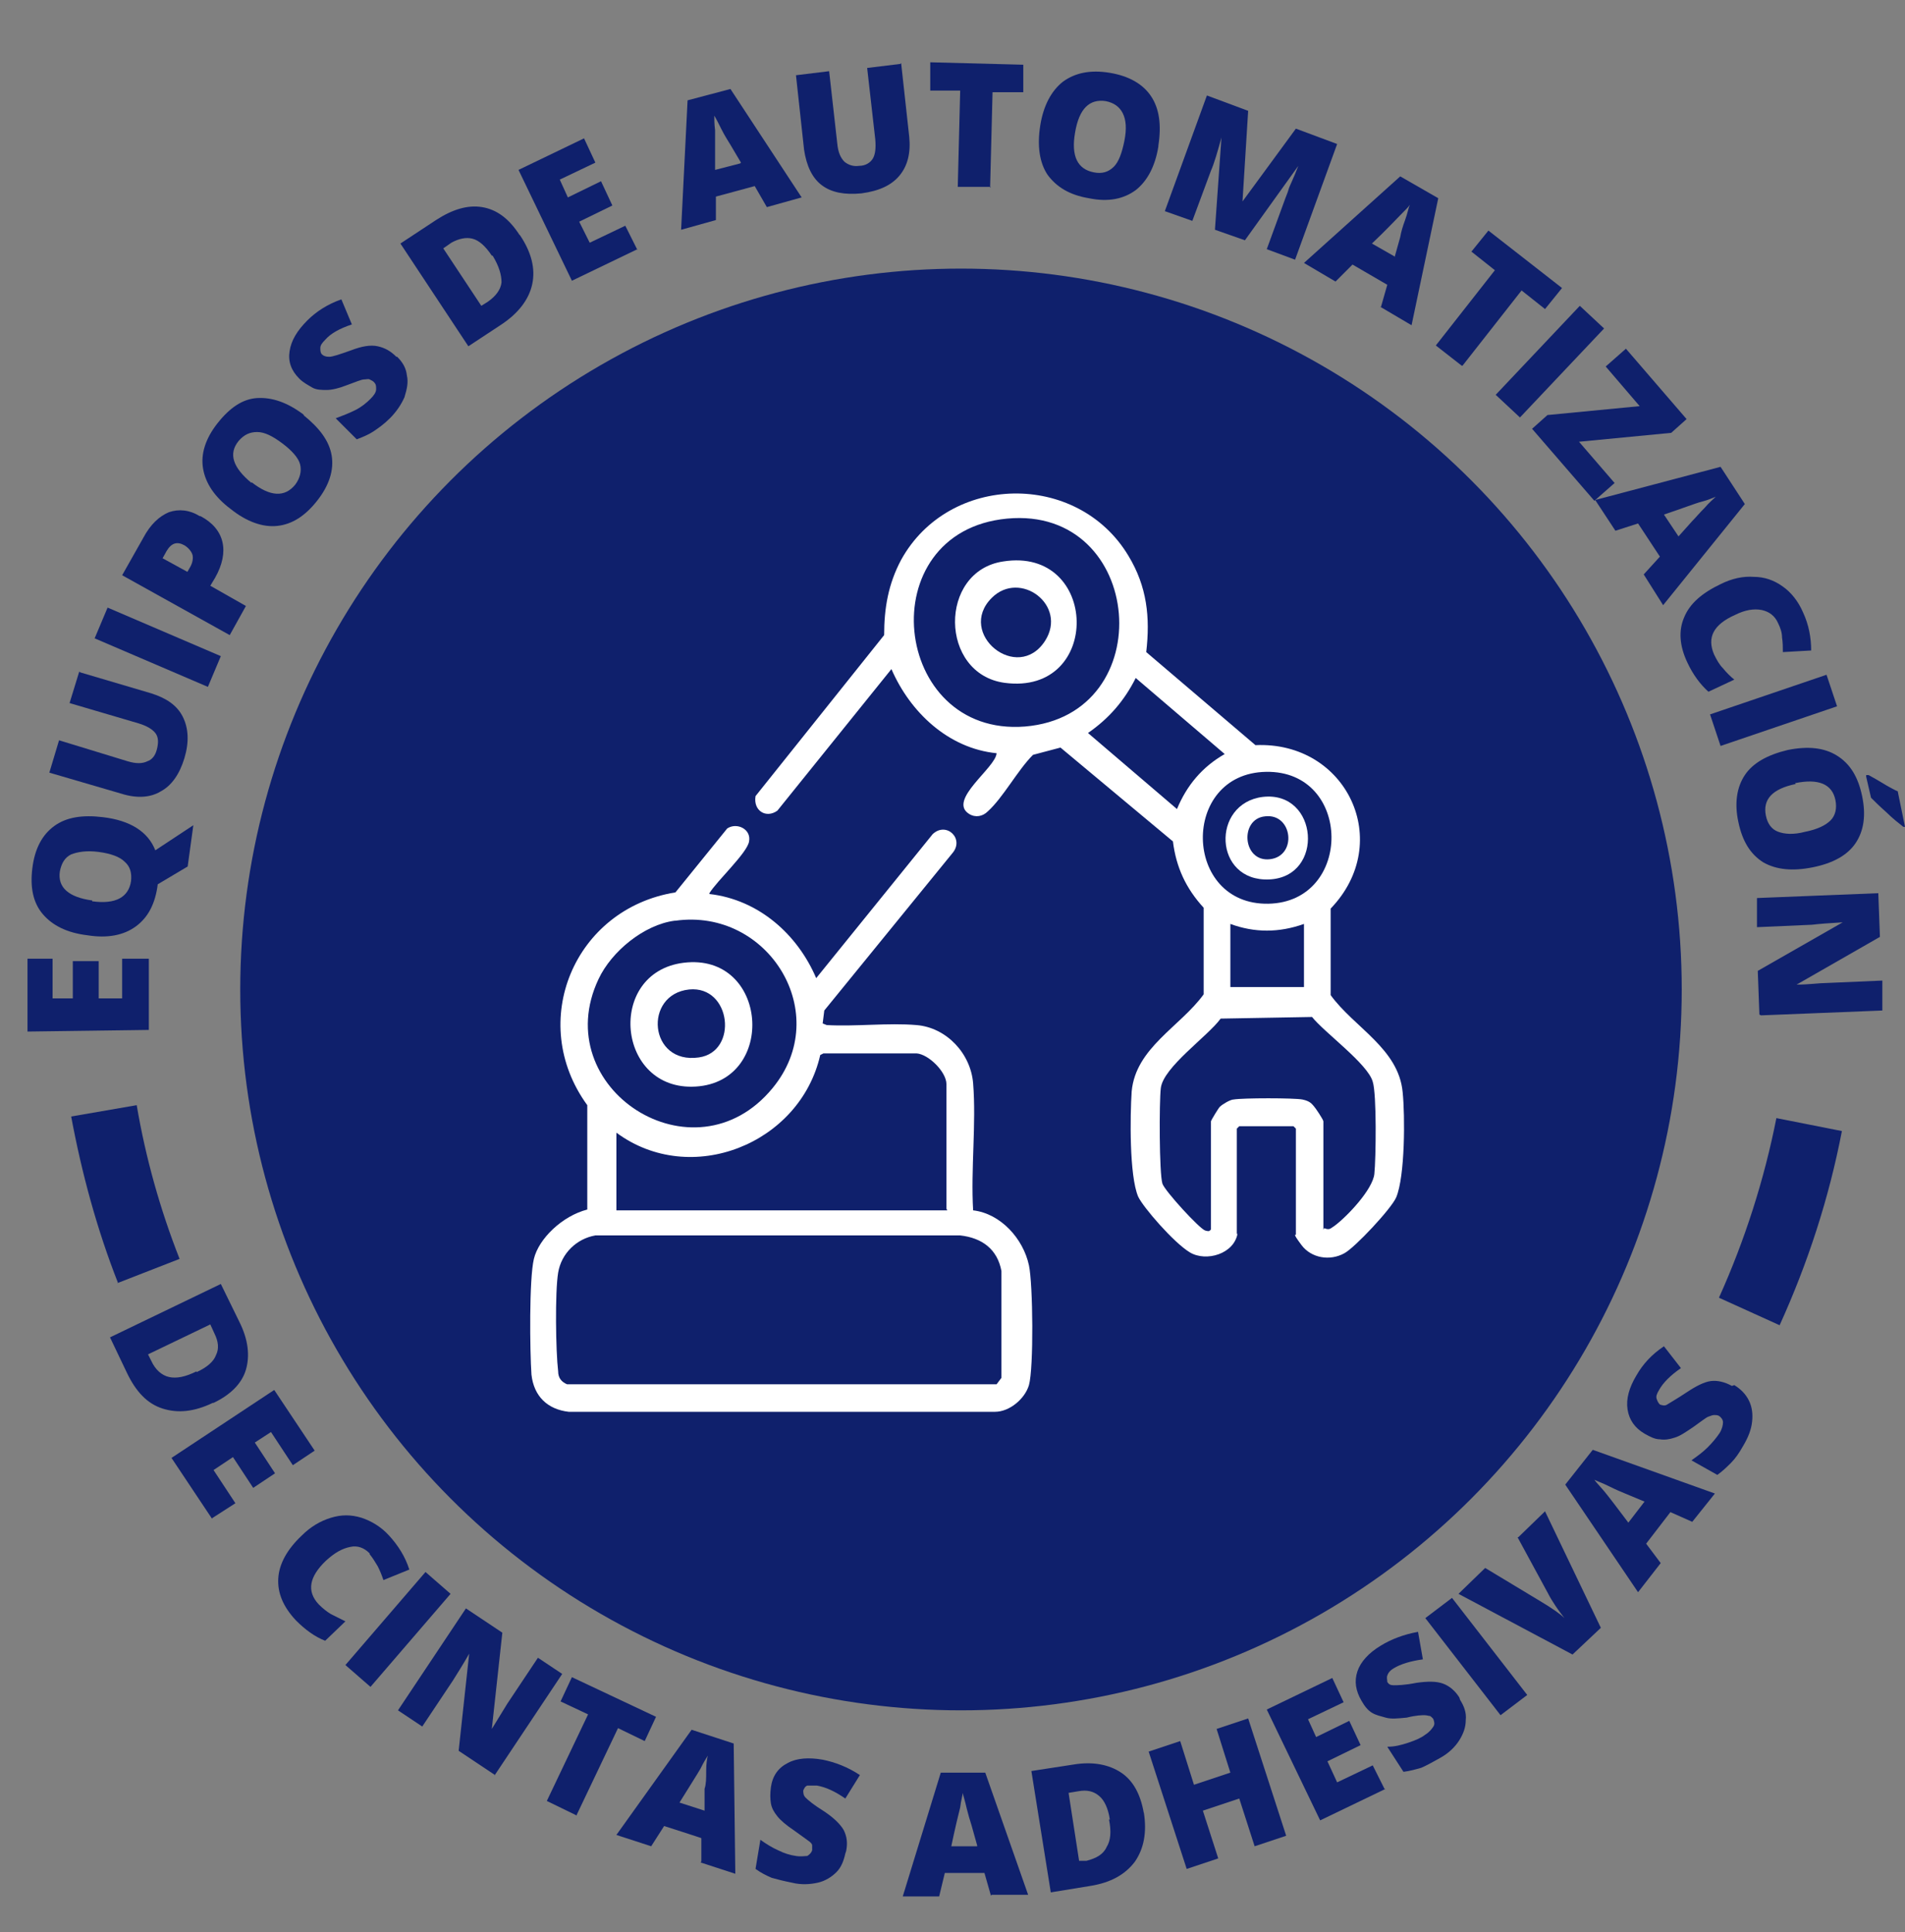 <?xml version="1.0" encoding="UTF-8"?>
<svg id="Capa_1" xmlns="http://www.w3.org/2000/svg" version="1.1" viewBox="0 0 235.5 238.8">
  <rect x="0" y="0" width="235.5" height="238.8" fill="#808080" stroke="none"/>
  <!-- Generator: Adobe Illustrator 29.3.1, SVG Export Plug-In . SVG Version: 2.1.0 Build 151)  -->
  <defs>
    <style>
      .st0 {
        fill: #fff;
      }

      .st1 {
        fill: #0f206c;
      }
    </style>
  </defs>
  <circle class="st1" cx="118.8" cy="122.3" r="89.1"/>
  <g>
    <path class="st0" d="M153,152.4c-.4,2.6-3.9,3.6-5.9,2.4s-5.8-5.6-6.4-6.9c-1.1-2.6-1-10-.8-13,.5-5.4,6-8,8.9-12v-10.7c-2.2-2.4-3.4-5-3.8-8.2l-13.9-11.6-3.4.9c-1.9,1.9-3.7,5.3-5.6,7-.6.6-1.5.8-2.3.3-2.7-1.7,3.3-5.7,3.4-7.5-6-.6-10.7-5.1-13-10.4l-14.1,17.5c-1.4,1-3,0-2.7-1.8l15.9-19.9c0-3.3.5-6.3,2.1-9.3,5.9-10.7,21.8-11,28.1-.5,2.3,3.8,2.7,7.6,2.2,11.9l13.5,11.5c11.3-.5,17.2,12,9.3,20.2v10.7c2.9,4,8.4,6.6,8.9,12,.3,2.9.3,10.4-.8,13-.6,1.4-5.1,6.2-6.4,6.9-1.8,1-4.1.6-5.3-1s-.7-1.2-.7-1.3v-13.1l-.3-.3h-6.7l-.3.3v13.1ZM124.5,64.1c-17,1.6-14.3,27,2.2,25.7,16.9-1.4,14.8-27.3-2.2-25.7ZM140.4,83.8c-1.4,2.8-3.3,5-5.9,6.8l11,9.4c1.2-2.9,3.1-5.2,5.9-6.8l-11-9.4ZM156.5,95.4c-10.6.2-10.3,16.5.3,16.3,10.5-.2,10.4-16.5-.3-16.3ZM161.2,114.2c-3.1,1.1-6.1,1.1-9.1,0v7.8h9.1v-7.8ZM163.7,151.8c.7.3.8,0,1.3-.3,1.6-1.2,4.7-4.5,4.9-6.4.2-1.9.3-9.9-.2-11.4-.6-2.2-6-6.1-7.5-8l-11.3.2c-1.6,2.2-7.1,6-7.4,8.6-.2,1.7-.2,10.5.2,11.8.3.9,4.6,5.6,5.3,5.8s.5-.1.7-.1v-13.4c0-.1.9-1.6,1.1-1.8.3-.3,1.3-.9,1.7-.9,1.1-.2,7.5-.2,8.5,0s1.2.6,1.4.8,1.2,1.7,1.2,1.9v13.4Z"/>
    <path class="st0" d="M87.7,110.5c6.1.7,10.9,5,13.2,10.4l14.4-17.8c1.7-1.6,4,.6,2.4,2.4l-15.8,19.4-.2,1.6.5.2c3.6.2,7.6-.3,11.1,0,3.7.3,6.7,3.5,7,7.2.4,5-.3,10.6,0,15.7,3.4.4,6.2,3.5,6.9,6.8.5,2.3.6,12.7,0,14.8-.5,1.7-2.4,3.3-4.2,3.3h-52.7c-2.6-.3-4.3-1.9-4.6-4.6-.2-2.9-.3-11.8.3-14.3s3.5-5.3,6.6-6.1v-12.9c-7.5-10.3-1.6-24.3,10.9-26.3l6.4-7.9c1.2-.8,3,.1,2.7,1.6-.2,1.4-4,4.9-4.9,6.4ZM83.4,113.8c-3.8.5-7.8,3.8-9.4,7.2-6.4,13.5,11.8,25.3,21.5,13.5,7.6-9.2-.5-22.3-12-20.7ZM117,149.4v-15.4c0-1.5-2.2-3.7-3.7-3.8h-11.5c0,0-.4.2-.4.2-2.5,11-16,16.4-25.2,9.6v9.6h40.9ZM73.6,152.7c-2.3.4-4.2,2.2-4.6,4.6s-.3,9.7,0,12.2c0,.8.4,1.3,1.1,1.6h53.1c0,0,.6-.8.6-.8v-13.2c-.5-2.7-2.4-4.1-5.1-4.4h-45.1Z"/>
    <path class="st0" d="M124,69.4c11.9-1.9,12.3,16.6.2,15-8.1-1.1-8.2-13.8-.2-15ZM122.6,73.9c-4.4,4.4,3.2,10.6,6.6,5.3,2.8-4.4-3.1-8.8-6.6-5.3Z"/>
    <path class="st0" d="M156.1,98.5c6.9-.8,7.7,9.9.8,10.2s-7.2-9.4-.8-10.2ZM156.4,100.9c-3.2.3-2.8,5.7.6,5.3s2.8-5.7-.6-5.3Z"/>
    <path class="st0" d="M84.5,119c10.5-1.3,11.6,14.7,1.5,15.3-9.8.6-11.1-14.1-1.5-15.3ZM85.2,122.3c-5.7.6-5,9.3,1.2,8.4,4.9-.7,4-8.9-1.2-8.4Z"/>
  </g>
  <g>
    <g>
      <path class="st1" d="M14.6,158.6c-2.6-6.6-4.5-13.6-5.8-20.6l8.1-1.4c1.1,6.5,2.9,12.9,5.3,19l-7.7,3Z"/>
      <path class="st1" d="M220,163.8l-7.5-3.4c3.2-7.1,5.6-14.6,7.1-22.2l8.1,1.6c-1.6,8.3-4.2,16.3-7.7,24Z"/>
    </g>
    <g>
      <g>
        <path class="st1" d="M18.4,118.3v9c.1,0-15,.2-15,.2v-9c-.1,0,3.1,0,3.1,0v4.9c0,0,2.5,0,2.5,0v-4.6c0,0,3.2,0,3.2,0v4.6c0,0,2.9,0,2.9,0v-4.9c0,0,3.3,0,3.3,0Z"/>
        <path class="st1" d="M12.7,101c3.4.4,5.6,1.8,6.5,4.1l4.7-3.1-.7,5.1-3.7,2.2h0s0,0,0,0h0c-.3,2.4-1.2,4.1-2.7,5.2-1.5,1.1-3.5,1.5-6,1.1-2.5-.3-4.3-1.2-5.5-2.6-1.2-1.4-1.6-3.3-1.3-5.7.3-2.4,1.2-4.1,2.7-5.2,1.5-1.1,3.5-1.4,6-1.1ZM11.4,111.4c2.9.4,4.5-.5,4.8-2.5.1-1-.1-1.8-.8-2.4-.6-.6-1.7-1-3.2-1.2-1.5-.2-2.6,0-3.4.3-.8.4-1.2,1.1-1.4,2.1-.3,2,1.1,3.2,4,3.6Z"/>
        <path class="st1" d="M9.9,83.1l8.8,2.6c1.9.6,3.2,1.5,3.9,2.9.7,1.4.8,3.1.2,5.1-.6,2-1.6,3.4-2.9,4.1-1.3.8-3,.9-4.9.3l-8.9-2.6,1.2-4,8.5,2.6c1,.3,1.8.3,2.4,0,.6-.2,1-.7,1.2-1.5.2-.8.2-1.5-.2-2-.4-.5-1.1-.9-2.1-1.2l-8.5-2.5,1.2-3.9Z"/>
        <path class="st1" d="M25.7,84.9l-14-6,1.6-3.8,14,6-1.6,3.8Z"/>
        <path class="st1" d="M24.8,63.8c1.5.8,2.4,1.9,2.7,3.2s0,2.8-.9,4.4l-.6,1,4.4,2.5-2,3.6-13.3-7.4,2.6-4.6c.9-1.7,2-2.7,3.2-3.2,1.2-.4,2.5-.3,3.8.5ZM23.1,70.8l.4-.7c.3-.5.4-1.1.3-1.5s-.5-.9-1-1.2c-.9-.5-1.6-.3-2.2.7l-.5.9,3.1,1.7Z"/>
        <path class="st1" d="M37.5,51.3c2,1.6,3.2,3.2,3.5,5,.3,1.8-.3,3.7-1.8,5.6-1.5,1.9-3.1,2.9-4.9,3.1-1.8.2-3.8-.5-5.8-2.1-2-1.5-3.1-3.2-3.4-5-.3-1.8.3-3.7,1.8-5.6,1.5-1.9,3.1-3,4.9-3.1s3.7.5,5.8,2.1ZM31.1,59.6c2.3,1.8,4.1,1.9,5.4.3.6-.8.8-1.7.6-2.5s-1-1.7-2.2-2.6c-1.2-.9-2.2-1.4-3.1-1.4s-1.6.3-2.3,1.1c-1.3,1.6-.7,3.3,1.6,5.2Z"/>
        <path class="st1" d="M49.1,44.1c.7.7,1.1,1.4,1.2,2.3.2.9,0,1.7-.3,2.7-.4.9-1,1.8-1.8,2.6-.7.7-1.4,1.2-2,1.6-.6.4-1.3.7-2.1,1l-2.6-2.6c.8-.3,1.6-.6,2.4-1,.8-.4,1.4-.9,1.9-1.4.4-.4.7-.8.7-1.2s0-.6-.3-.9c-.1-.1-.3-.2-.5-.3s-.4,0-.7,0c-.3,0-1,.3-2.1.7-1,.4-1.9.6-2.5.6-.6,0-1.3,0-1.8-.3s-1.1-.6-1.6-1.1c-1-1-1.4-2.1-1.2-3.4.2-1.3.9-2.5,2.2-3.8,1.1-1.1,2.5-2,4.2-2.6l1.3,3.1c-1.5.5-2.6,1.1-3.3,1.9-.4.4-.6.7-.6,1,0,.3,0,.6.2.8.2.2.5.3.9.3.4,0,1.3-.3,2.7-.8,1.3-.5,2.4-.7,3.3-.5s1.6.6,2.3,1.3Z"/>
        <path class="st1" d="M64.3,29.1c1.4,2.1,1.9,4.1,1.5,6-.4,1.9-1.7,3.6-3.8,5l-4.1,2.7-8.4-12.7,4.4-2.9c2-1.3,3.9-1.9,5.7-1.6,1.8.3,3.3,1.4,4.6,3.4ZM60.8,31.6c-.8-1.2-1.6-1.9-2.4-2.1s-1.7,0-2.6.5l-1,.7,4.7,7.1.8-.5c1-.7,1.6-1.5,1.7-2.4,0-.9-.3-2-1.1-3.3Z"/>
        <path class="st1" d="M78.8,30.8l-8.1,3.9-6.6-13.7,8.1-3.9,1.4,3-4.4,2.1,1,2.2,4.1-2,1.4,3-4.1,2,1.3,2.6,4.4-2.1,1.5,3Z"/>
        <path class="st1" d="M94.8,25.6l-1.5-2.6-4.8,1.3v2.9s-4.3,1.2-4.3,1.2l.8-16,5.3-1.4,8.8,13.4-4.3,1.2ZM91.6,20.1l-1.3-2.2c-.3-.5-.7-1.1-1.1-1.9-.4-.8-.7-1.4-.9-1.7,0,.4,0,1,.1,1.8,0,.8,0,2.5,0,4.9l3.1-.8Z"/>
        <path class="st1" d="M111.4,7.8l1,9.1c.2,2-.2,3.6-1.2,4.8-1,1.2-2.5,1.9-4.7,2.2-2.1.2-3.7-.1-4.9-1-1.2-.9-1.9-2.4-2.2-4.4l-1-9.2,4.1-.5,1,8.9c.1,1.1.4,1.8.9,2.3.5.4,1.1.6,1.8.5.8,0,1.4-.4,1.7-.9.3-.5.4-1.3.3-2.4l-1-8.8,4.1-.5Z"/>
        <path class="st1" d="M122.5,23.1h-4.1c0-.1.3-11.9.3-11.9h-3.7c0,0,0-3.5,0-3.5l11.5.3v3.4c0,0-3.8,0-3.8,0l-.3,11.8Z"/>
        <path class="st1" d="M143.2,18.1c-.4,2.5-1.4,4.3-2.8,5.4-1.5,1.1-3.4,1.5-5.8,1-2.4-.4-4-1.4-5.1-2.9-1-1.5-1.3-3.6-.9-6.1.4-2.5,1.4-4.3,2.8-5.4,1.5-1.1,3.4-1.5,5.8-1.1,2.4.4,4.1,1.4,5.1,2.9,1,1.5,1.3,3.5.9,6.1ZM132.9,16.4c-.5,2.9.3,4.5,2.3,4.9,1,.2,1.8,0,2.5-.7.6-.6,1-1.7,1.3-3.2.3-1.5.2-2.6-.2-3.4s-1.1-1.3-2.1-1.5c-2-.3-3.3.9-3.8,3.9Z"/>
        <path class="st1" d="M150.2,28.3l.8-11.3h0c-.5,1.8-.9,3.2-1.3,4.1l-2.3,6.2-3.4-1.2,5.2-14.3,5.1,1.9-.7,11.2h0s6.6-9,6.6-9l5.1,1.9-5.2,14.3-3.5-1.3,2.3-6.3c.1-.3.3-.7.4-1.1s.6-1.3,1.2-2.9h0s-6.6,9.2-6.6,9.2l-3.7-1.3Z"/>
        <path class="st1" d="M170.7,38l.8-2.8-4.3-2.5-2.1,2.1-3.9-2.3,11.9-10.7,4.7,2.7-3.3,15.7-3.9-2.3ZM172.4,31.8l.7-2.5c.1-.6.3-1.3.6-2.1s.4-1.5.6-1.9c-.2.3-.6.7-1.2,1.3-.6.6-1.7,1.8-3.5,3.5l2.8,1.6Z"/>
        <path class="st1" d="M180.7,45.2l-3.2-2.5,7.3-9.3-2.9-2.3,2.1-2.6,9.1,7.1-2.1,2.6-2.9-2.3-7.3,9.3Z"/>
        <path class="st1" d="M184.9,48.8l10.4-11,3,2.8-10.4,11-3-2.8Z"/>
        <path class="st1" d="M197.1,61.9l-7.7-8.9,1.9-1.7,11.4-1.1-4.2-4.9,2.5-2.2,7.5,8.7-1.9,1.7-11.4,1.1,4.4,5.1-2.5,2.2Z"/>
        <path class="st1" d="M203.2,71l2-2.2-2.7-4.1-2.8.9-2.5-3.8,15.5-4.1,3,4.6-10.1,12.5-2.4-3.8ZM207.5,66.3l1.7-1.9c.4-.4.9-1,1.5-1.6.6-.7,1.1-1.1,1.4-1.4-.3.1-.9.4-1.7.6s-2.3.8-4.7,1.6l1.8,2.7Z"/>
        <path class="st1" d="M219.8,77c-.4-.9-1.1-1.4-2-1.6-1-.2-2.1,0-3.3.6-2.7,1.2-3.5,2.8-2.6,4.9.3.6.6,1.2,1.1,1.7.4.5.9,1,1.4,1.4l-3.2,1.5c-1-.9-1.9-2.1-2.6-3.6-1-2.1-1.1-4-.4-5.6.7-1.7,2.2-3,4.5-4.1,1.4-.7,2.8-1,4.1-.9,1.3,0,2.5.4,3.6,1.2,1,.7,1.9,1.8,2.5,3.2.7,1.5,1,3.1,1,4.7l-3.5.2c0-.6,0-1.2-.1-1.8,0-.6-.2-1.2-.5-1.8Z"/>
        <path class="st1" d="M211.4,88.3l14.4-4.9,1.3,3.9-14.4,4.9-1.3-3.9Z"/>
        <path class="st1" d="M224.1,107.2c-2.5.5-4.5.3-6.1-.6-1.6-1-2.6-2.6-3.1-5-.5-2.3-.2-4.3.8-5.8,1-1.5,2.8-2.5,5.3-3.1,2.5-.5,4.5-.3,6.1.7s2.6,2.6,3.1,5c.5,2.4.2,4.3-.8,5.8-1,1.5-2.8,2.5-5.3,3ZM222,96.9c-2.9.6-4.1,1.9-3.7,3.9.2,1,.7,1.7,1.5,2,.8.3,1.9.4,3.4,0,1.5-.3,2.5-.8,3.1-1.4.6-.6.8-1.5.6-2.5-.4-2-2.1-2.7-5-2.1ZM230.7,95.8h.3c1.3.7,2.2,1.3,2.6,1.5.4.2.7.4,1,.5l.9,4.4h-.2c-.5-.4-1.3-1-2.1-1.8-.9-.8-1.5-1.4-1.9-1.8l-.6-2.6Z"/>
        <path class="st1" d="M217.5,125.4l-.2-5.4,10.5-6h0c-1.7.1-3,.2-3.8.3l-6.8.3v-3.6c-.1,0,15-.6,15-.6l.2,5.4-10.3,5.9h0c1.5,0,2.8-.2,3.7-.2l6.9-.3v3.7c.1,0-15,.6-15,.6Z"/>
      </g>
      <g>
        <path class="st1" d="M26.3,173.4c-2.3,1.1-4.3,1.3-6.2.7s-3.3-2.1-4.4-4.4l-2.1-4.4,13.7-6.6,2.3,4.7c1.1,2.2,1.3,4.2.8,5.9-.5,1.7-1.9,3.1-4,4.1ZM24.3,169.6c1.3-.6,2.1-1.3,2.4-2.1.4-.8.3-1.7-.2-2.7l-.5-1.1-7.7,3.7.4.8c.5,1.1,1.3,1.8,2.2,2,.9.2,2,0,3.4-.7Z"/>
        <path class="st1" d="M26.2,187.7l-5-7.5,12.7-8.4,5,7.5-2.7,1.8-2.7-4.1-2,1.3,2.5,3.8-2.7,1.8-2.5-3.8-2.4,1.6,2.7,4.1-2.8,1.8Z"/>
        <path class="st1" d="M45.7,192c-.7-.7-1.5-1-2.4-.8-1,.2-1.9.7-3,1.7-2.1,2-2.4,3.8-.9,5.4.5.5,1,.9,1.5,1.2.6.3,1.2.6,1.8.9l-2.5,2.4c-1.3-.5-2.5-1.4-3.6-2.5-1.6-1.7-2.3-3.4-2.2-5.2.1-1.8,1.1-3.6,2.9-5.3,1.1-1.1,2.3-1.8,3.6-2.2,1.3-.4,2.5-.4,3.8,0,1.2.4,2.4,1.1,3.4,2.2,1.1,1.2,2,2.6,2.5,4.2l-3.2,1.3c-.2-.6-.4-1.1-.7-1.7-.3-.5-.6-1-1-1.5Z"/>
        <path class="st1" d="M42.7,205.8l9.9-11.5,3.1,2.7-9.9,11.5-3.1-2.7Z"/>
        <path class="st1" d="M61.2,219.4l-4.5-3,1.3-12h0c-.8,1.4-1.5,2.5-2,3.3l-3.8,5.7-3-2,8.4-12.6,4.5,3-1.3,11.9h0c.8-1.3,1.4-2.3,1.9-3.1l3.8-5.7,3,2-8.4,12.6Z"/>
        <path class="st1" d="M71.3,224.4l-3.7-1.8,5.1-10.7-3.4-1.6,1.4-3,10.4,4.9-1.4,3-3.3-1.6-5.1,10.7Z"/>
        <path class="st1" d="M86.7,230.1v-2.9c.1,0-4.6-1.5-4.6-1.5l-1.6,2.5-4.3-1.4,9.3-13,5.2,1.7.2,16.1-4.3-1.4ZM87.1,223.7v-2.6c.2-.6.2-1.3.2-2.2,0-.9.1-1.5.2-1.9-.2.3-.5.8-.9,1.6-.4.7-1.3,2.1-2.6,4.2l3.1,1Z"/>
        <path class="st1" d="M104.5,229.1c-.2.9-.5,1.7-1.1,2.3-.6.6-1.4,1.1-2.3,1.3s-2,.3-3.2,0c-1-.2-1.8-.4-2.5-.6-.7-.3-1.3-.6-2-1.1l.6-3.6c.7.5,1.5,1,2.2,1.3.8.4,1.5.6,2.2.7.6.1,1.1,0,1.4,0,.3-.2.5-.4.6-.7,0-.2,0-.4,0-.6,0-.2-.2-.4-.5-.6s-.8-.6-1.8-1.3c-.9-.6-1.6-1.2-2-1.7-.4-.5-.7-1-.8-1.6-.1-.6-.1-1.2,0-2,.2-1.4.9-2.4,2.1-3,1.1-.6,2.6-.7,4.3-.4,1.5.3,3.1.9,4.6,1.9l-1.8,2.9c-1.3-.9-2.4-1.4-3.5-1.6-.5,0-.9,0-1.2,0-.3.1-.4.4-.5.6,0,.3,0,.6.3.9s1,.9,2.3,1.7c1.2.8,2,1.6,2.4,2.3.4.8.5,1.6.3,2.6Z"/>
        <path class="st1" d="M122.5,234.3l-.8-2.8h-4.9c0,0-.7,2.9-.7,2.9h-4.5c0,0,4.7-15.3,4.7-15.3h5.5c0,0,5.3,15.1,5.3,15.1h-4.5ZM120.8,228.1l-.7-2.5c-.2-.6-.4-1.3-.6-2.1-.2-.9-.4-1.5-.5-1.9,0,.4-.2.9-.3,1.8-.2.8-.6,2.4-1.1,4.8h3.2Z"/>
        <path class="st1" d="M141.4,224c.4,2.5,0,4.5-1.1,6.1-1.2,1.6-3,2.6-5.5,3l-4.9.8-2.4-15,5.2-.8c2.4-.4,4.4,0,5.9,1s2.4,2.7,2.8,5ZM137.2,224.9c-.2-1.4-.7-2.4-1.3-2.9-.7-.6-1.5-.8-2.6-.6l-1.2.2,1.3,8.4h.9c1.2-.3,2.1-.8,2.5-1.7.5-.8.6-1.9.3-3.4Z"/>
        <path class="st1" d="M159,226.9l-3.9,1.3-1.9-5.9-4.5,1.5,1.9,5.9-3.9,1.3-4.7-14.5,3.9-1.3,1.7,5.4,4.5-1.5-1.7-5.4,3.9-1.3,4.7,14.5Z"/>
        <path class="st1" d="M171.3,221.1l-8.1,3.9-6.6-13.7,8.1-3.9,1.4,3-4.4,2.1,1,2.2,4.1-2,1.4,3-4.1,2,1.2,2.6,4.4-2.1,1.5,3Z"/>
        <path class="st1" d="M180.5,210.1c.5.8.8,1.6.7,2.5,0,.9-.3,1.7-.8,2.5-.5.8-1.3,1.6-2.4,2.2-.9.5-1.6.9-2.3,1.2-.7.2-1.4.4-2.2.5l-2-3.1c.9,0,1.7-.2,2.6-.5s1.6-.6,2.1-1c.5-.3.8-.7,1-1s.1-.6,0-.9c-.1-.2-.3-.3-.4-.4-.2,0-.4-.1-.7-.1-.3,0-1,0-2.2.3-1.1.1-1.9.2-2.6,0s-1.2-.3-1.7-.6c-.5-.3-.9-.8-1.3-1.5-.7-1.2-.9-2.4-.5-3.6.4-1.2,1.4-2.3,2.9-3.2,1.3-.8,2.9-1.4,4.6-1.7l.6,3.4c-1.5.2-2.8.6-3.6,1.1-.5.3-.7.6-.8.9s0,.5,0,.8c.2.3.4.4.8.4.4,0,1.3,0,2.8-.3,1.4-.2,2.5-.2,3.3.1.8.3,1.5.9,2,1.7Z"/>
        <path class="st1" d="M185.5,212l-9.3-12,3.3-2.5,9.3,12-3.3,2.5Z"/>
        <path class="st1" d="M187.7,190l3.3-3.2,6.9,14.4-3.5,3.3-14.1-7.5,3.3-3.2,6.8,4.1c1.5.9,2.5,1.6,3,2.1-.3-.4-.7-.9-1.1-1.5-.4-.6-.7-1.1-.9-1.5l-3.8-7Z"/>
        <path class="st1" d="M209.2,188.1l-2.7-1.2-3,3.9,1.8,2.4-2.8,3.6-9-13.3,3.4-4.3,15.1,5.4-2.8,3.5ZM203.3,185.6l-2.4-1c-.5-.2-1.2-.5-2-.9-.8-.4-1.4-.6-1.8-.8.2.3.6.7,1.2,1.4.5.6,1.5,1.9,3,3.9l2-2.6Z"/>
        <path class="st1" d="M214.4,171.2c.8.5,1.4,1.1,1.8,1.9.4.8.5,1.7.4,2.6-.1,1-.5,2-1.1,3-.5.9-1,1.6-1.5,2.1-.5.5-1,1-1.7,1.5l-3.2-1.8c.7-.5,1.4-1,2-1.6s1.1-1.2,1.5-1.8c.3-.5.4-1,.4-1.3s-.2-.6-.5-.8c-.2-.1-.4-.1-.6-.1-.2,0-.4.1-.7.2-.3.1-.9.6-1.9,1.3-.9.6-1.6,1.1-2.3,1.3-.6.2-1.2.3-1.8.2-.6,0-1.2-.3-1.9-.7-1.2-.7-1.9-1.7-2.1-3-.2-1.3.2-2.7,1.1-4.2.8-1.4,1.9-2.6,3.4-3.6l2.1,2.7c-1.3.9-2.2,1.8-2.7,2.7-.3.5-.4.8-.3,1.1s.2.5.4.7c.3.1.6.2.9,0s1.2-.7,2.4-1.5c1.2-.8,2.2-1.3,3-1.4.8-.1,1.7.1,2.6.6Z"/>
      </g>
    </g>
  </g>
</svg>